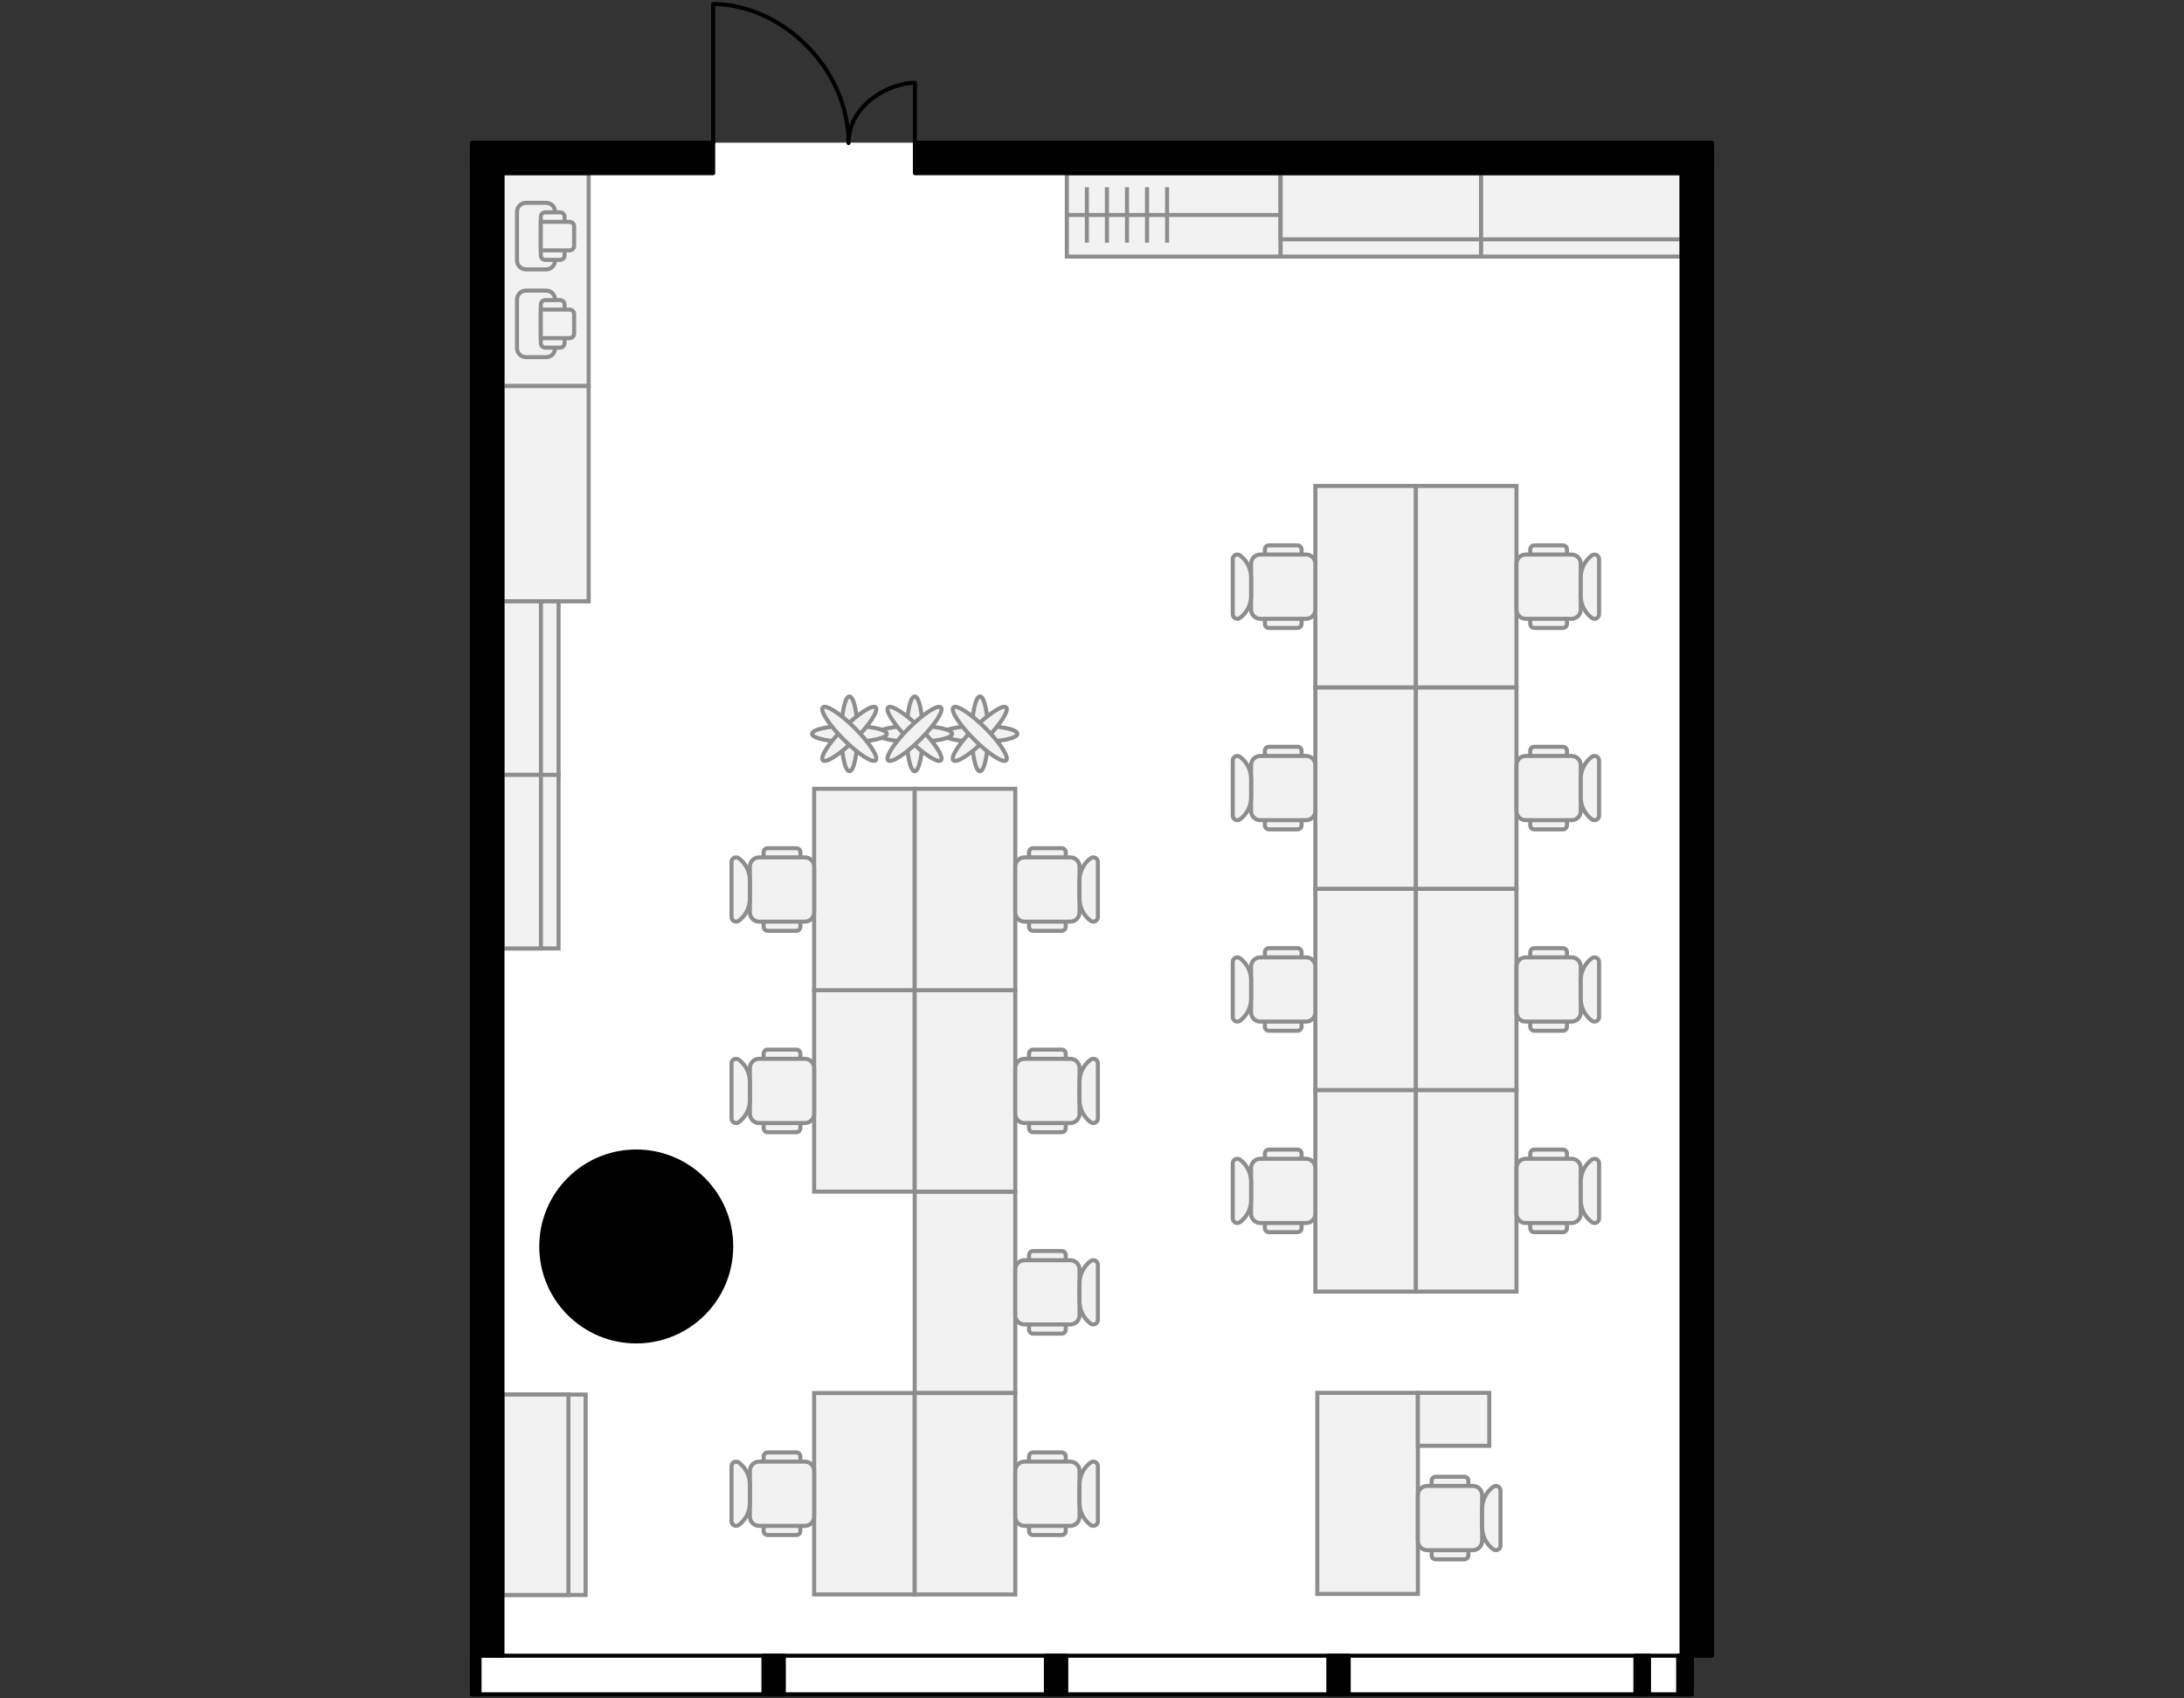 <?xml version="1.0" encoding="utf-8"?>
<!-- Generator: Adobe Illustrator 26.0.2, SVG Export Plug-In . SVG Version: 6.00 Build 0)  -->
<svg version="1.1" xmlns="http://www.w3.org/2000/svg" xmlns:xlink="http://www.w3.org/1999/xlink" x="0px" y="0px"
	 viewBox="0 0 540 420" style="enable-background:new 0 0 540 420;" xml:space="preserve">
<rect x="0" y="0" width="540" height="420" fill="#333333" stroke="none"/>
<style type="text/css">
	.st0{fill:#FFFFFF;}
	.st1{fill:none;stroke:#000000;stroke-linecap:round;stroke-linejoin:round;}
	.st2{fill:#F2F2F2;stroke:#8D8D8D;}
	.st3{fill:none;stroke:#8D8D8D;}
	.st4{stroke:#000000;stroke-linecap:round;stroke-linejoin:round;}
</style>
<g id="Floor">
	<polygon class="st0" points="423.312,35.285 116.688,35.285 116.688,419 418.29,419 418.29,409.44 423.312,409.44 	"/>
</g>
<g id="Windows">
	<rect x="116.688" y="409.44" class="st1" width="301.602" height="9.56"/>
</g>
<g id="Furniture">
	<g>
		<path class="st2" d="M325.223,219.787h24.866v49.808h-24.866V219.787z"/>
		<path class="st2" d="M325.223,169.979h24.866v49.808h-24.866V169.979z"/>
		<path class="st2" d="M325.223,269.596h24.866v49.808h-24.866V269.596z"/>
		<path class="st2" d="M350.089,219.787h24.866v49.808h-24.866V219.787z"/>
		<path class="st2" d="M350.089,169.979h24.866v49.808h-24.866V169.979z"/>
		<path class="st2" d="M350.089,269.595h24.866v49.808h-24.866V269.595z"/>
		<g>
			<path class="st2" d="M386.437,304.712h-7.078c-0.552,0-1-0.448-1-1v-18.426c0-0.552,0.448-1,1-1h7.078c0.552,0,1,0.448,1,1
				v18.426C387.437,304.265,386.99,304.712,386.437,304.712z"/>
			<path class="st2" d="M388.568,302.443h-11.34c-1.255,0-2.273-1.018-2.273-2.273v-11.34c0-1.255,1.018-2.273,2.273-2.273h11.34
				c1.255,0,2.273,1.018,2.273,2.273v11.34C390.842,301.425,389.824,302.443,388.568,302.443z"/>
			<path class="st2" d="M393.565,286.783c0.748-0.561,1.816-0.027,1.816,0.908v13.617c0,0.935-1.068,1.468-1.816,0.908l0,0
				c-1.715-1.286-2.723-3.303-2.723-5.447v-4.539C390.842,290.086,391.85,288.069,393.565,286.783L393.565,286.783z"/>
		</g>
		<g>
			<path class="st2" d="M386.437,254.904h-7.078c-0.552,0-1-0.448-1-1v-18.426c0-0.552,0.448-1,1-1h7.078c0.552,0,1,0.448,1,1
				v18.426C387.437,254.456,386.99,254.904,386.437,254.904z"/>
			<path class="st2" d="M388.568,252.635h-11.34c-1.255,0-2.273-1.018-2.273-2.273v-11.34c0-1.255,1.018-2.273,2.273-2.273h11.34
				c1.255,0,2.273,1.018,2.273,2.273v11.34C390.842,251.617,389.824,252.635,388.568,252.635z"/>
			<path class="st2" d="M393.565,236.975c0.748-0.561,1.816-0.027,1.816,0.908V251.5c0,0.935-1.068,1.468-1.816,0.908l0,0
				c-1.715-1.286-2.723-3.303-2.723-5.447v-4.539C390.842,240.278,391.85,238.261,393.565,236.975L393.565,236.975z"/>
		</g>
		<g>
			<path class="st2" d="M386.437,205.096h-7.078c-0.552,0-1-0.448-1-1V185.67c0-0.552,0.448-1,1-1h7.078c0.552,0,1,0.448,1,1v18.426
				C387.437,204.648,386.99,205.096,386.437,205.096z"/>
			<path class="st2" d="M388.568,202.827h-11.34c-1.255,0-2.273-1.018-2.273-2.273v-11.34c0-1.255,1.018-2.273,2.273-2.273h11.34
				c1.255,0,2.273,1.018,2.273,2.273v11.34C390.842,201.809,389.824,202.827,388.568,202.827z"/>
			<path class="st2" d="M393.565,187.167c0.748-0.561,1.816-0.027,1.816,0.908v13.617c0,0.935-1.068,1.468-1.816,0.908l0,0
				c-1.715-1.286-2.723-3.303-2.723-5.447v-4.539C390.842,190.47,391.85,188.453,393.565,187.167L393.565,187.167z"/>
		</g>
		<g>
			<path class="st2" d="M313.741,304.712h7.078c0.552,0,1-0.448,1-1v-18.426c0-0.552-0.448-1-1-1h-7.078c-0.552,0-1,0.448-1,1
				v18.426C312.741,304.265,313.188,304.712,313.741,304.712z"/>
			<path class="st2" d="M311.609,302.443h11.34c1.255,0,2.273-1.018,2.273-2.273v-11.34c0-1.255-1.018-2.273-2.273-2.273h-11.34
				c-1.255,0-2.273,1.018-2.273,2.273v11.34C309.336,301.425,310.354,302.443,311.609,302.443z"/>
			<path class="st2" d="M306.613,286.783c1.715,1.286,2.723,3.303,2.723,5.447v4.539c0,2.144-1.009,4.161-2.723,5.447l0,0
				c-0.748,0.561-1.816,0.027-1.816-0.908v-13.617C304.797,286.756,305.865,286.223,306.613,286.783L306.613,286.783z"/>
		</g>
		<g>
			<path class="st2" d="M313.741,254.904h7.078c0.552,0,1-0.448,1-1v-18.426c0-0.552-0.448-1-1-1h-7.078c-0.552,0-1,0.448-1,1
				v18.426C312.741,254.456,313.188,254.904,313.741,254.904z"/>
			<path class="st2" d="M311.609,252.635h11.34c1.255,0,2.273-1.018,2.273-2.273v-11.34c0-1.255-1.018-2.273-2.273-2.273h-11.34
				c-1.255,0-2.273,1.018-2.273,2.273v11.34C309.336,251.617,310.354,252.635,311.609,252.635z"/>
			<path class="st2" d="M306.613,236.975c1.715,1.286,2.723,3.303,2.723,5.447v4.539c0,2.144-1.009,4.161-2.723,5.447l0,0
				c-0.748,0.561-1.816,0.027-1.816-0.908v-13.617C304.797,236.948,305.865,236.414,306.613,236.975L306.613,236.975z"/>
		</g>
		<g>
			<path class="st2" d="M313.741,205.096h7.078c0.552,0,1-0.448,1-1V185.67c0-0.552-0.448-1-1-1h-7.078c-0.552,0-1,0.448-1,1v18.426
				C312.741,204.648,313.188,205.096,313.741,205.096z"/>
			<path class="st2" d="M311.609,202.827h11.34c1.255,0,2.273-1.018,2.273-2.273v-11.34c0-1.255-1.018-2.273-2.273-2.273h-11.34
				c-1.255,0-2.273,1.018-2.273,2.273v11.34C309.336,201.809,310.354,202.827,311.609,202.827z"/>
			<path class="st2" d="M306.613,187.167c1.715,1.286,2.723,3.303,2.723,5.447v4.539c0,2.144-1.009,4.161-2.723,5.447l0,0
				c-0.748,0.561-1.816,0.027-1.816-0.908v-13.617C304.797,187.14,305.865,186.606,306.613,187.167L306.613,187.167z"/>
		</g>
		<path class="st2" d="M325.223,120.171h24.866v49.808h-24.866V120.171z"/>
		<path class="st2" d="M350.089,120.171h24.866v49.808h-24.866V120.171z"/>
		<g>
			<path class="st2" d="M386.437,155.288h-7.078c-0.552,0-1-0.448-1-1v-18.426c0-0.552,0.448-1,1-1h7.078c0.552,0,1,0.448,1,1
				v18.426C387.437,154.84,386.99,155.288,386.437,155.288z"/>
			<path class="st2" d="M388.568,153.018h-11.34c-1.255,0-2.273-1.018-2.273-2.273v-11.34c0-1.255,1.018-2.273,2.273-2.273h11.34
				c1.255,0,2.273,1.018,2.273,2.273v11.34C390.842,152.001,389.824,153.018,388.568,153.018z"/>
			<path class="st2" d="M393.565,137.359c0.748-0.561,1.816-0.027,1.816,0.908v13.617c0,0.935-1.068,1.468-1.816,0.908l0,0
				c-1.715-1.286-2.723-3.303-2.723-5.447v-4.539C390.842,140.662,391.85,138.644,393.565,137.359L393.565,137.359z"/>
		</g>
		<g>
			<path class="st2" d="M313.741,155.288h7.078c0.552,0,1-0.448,1-1v-18.426c0-0.552-0.448-1-1-1h-7.078c-0.552,0-1,0.448-1,1
				v18.426C312.741,154.84,313.188,155.288,313.741,155.288z"/>
			<path class="st2" d="M311.609,153.018h11.34c1.255,0,2.273-1.018,2.273-2.273v-11.34c0-1.255-1.018-2.273-2.273-2.273h-11.34
				c-1.255,0-2.273,1.018-2.273,2.273v11.34C309.336,152.001,310.354,153.018,311.609,153.018z"/>
			<path class="st2" d="M306.613,137.359c1.715,1.286,2.723,3.303,2.723,5.447v4.539c0,2.144-1.009,4.161-2.723,5.447l0,0
				c-0.748,0.561-1.816,0.027-1.816-0.908v-13.617C304.797,137.331,305.865,136.798,306.613,137.359L306.613,137.359z"/>
		</g>
	</g>
	<g>
		<path class="st2" d="M201.297,244.873h24.866v49.808h-24.866V244.873z"/>
		<path class="st2" d="M201.297,344.49h24.866v49.808h-24.866V344.49z"/>
		<path class="st2" d="M226.163,294.682h24.866v49.808h-24.866V294.682z"/>
		<path class="st2" d="M226.163,244.873h24.866v49.808h-24.866V244.873z"/>
		<path class="st2" d="M226.163,344.49h24.866v49.808h-24.866V344.49z"/>
		<g>
			<path class="st2" d="M262.511,379.607h-7.078c-0.552,0-1-0.448-1-1v-18.426c0-0.552,0.448-1,1-1h7.078c0.552,0,1,0.448,1,1
				v18.426C263.511,379.159,263.063,379.607,262.511,379.607z"/>
			<path class="st2" d="M264.642,377.337h-11.34c-1.255,0-2.273-1.018-2.273-2.273v-11.34c0-1.255,1.018-2.273,2.273-2.273h11.34
				c1.255,0,2.273,1.018,2.273,2.273v11.34C266.915,376.319,265.898,377.337,264.642,377.337z"/>
			<path class="st2" d="M269.639,361.677c0.748-0.561,1.816-0.027,1.816,0.908v13.617c0,0.935-1.068,1.468-1.816,0.908l0,0
				c-1.715-1.286-2.723-3.303-2.723-5.447v-4.539C266.915,364.981,267.924,362.963,269.639,361.677L269.639,361.677z"/>
		</g>
		<g>
			<path class="st2" d="M262.511,329.798h-7.078c-0.552,0-1-0.448-1-1v-18.426c0-0.552,0.448-1,1-1h7.078c0.552,0,1,0.448,1,1
				v18.426C263.511,329.351,263.063,329.798,262.511,329.798z"/>
			<path class="st2" d="M264.642,327.529h-11.34c-1.255,0-2.273-1.018-2.273-2.273v-11.34c0-1.255,1.018-2.273,2.273-2.273h11.34
				c1.255,0,2.273,1.018,2.273,2.273v11.34C266.915,326.511,265.898,327.529,264.642,327.529z"/>
			<path class="st2" d="M269.639,311.869c0.748-0.561,1.816-0.027,1.816,0.908v13.617c0,0.935-1.068,1.468-1.816,0.908l0,0
				c-1.715-1.286-2.723-3.303-2.723-5.447v-4.539C266.915,315.173,267.924,313.155,269.639,311.869L269.639,311.869z"/>
		</g>
		<g>
			<path class="st2" d="M262.511,279.99h-7.078c-0.552,0-1-0.448-1-1v-18.426c0-0.552,0.448-1,1-1h7.078c0.552,0,1,0.448,1,1v18.426
				C263.511,279.543,263.063,279.99,262.511,279.99z"/>
			<path class="st2" d="M264.642,277.721h-11.34c-1.255,0-2.273-1.018-2.273-2.273v-11.34c0-1.255,1.018-2.273,2.273-2.273h11.34
				c1.255,0,2.273,1.018,2.273,2.273v11.34C266.915,276.703,265.898,277.721,264.642,277.721z"/>
			<path class="st2" d="M269.639,262.061c0.748-0.561,1.816-0.027,1.816,0.908v13.617c0,0.935-1.068,1.468-1.816,0.908l0,0
				c-1.715-1.286-2.723-3.303-2.723-5.447v-4.539C266.915,265.364,267.924,263.347,269.639,262.061L269.639,262.061z"/>
		</g>
		<g>
			<path class="st2" d="M189.814,379.607h7.078c0.552,0,1-0.448,1-1v-18.426c0-0.552-0.448-1-1-1h-7.078c-0.552,0-1,0.448-1,1
				v18.426C188.814,379.159,189.262,379.607,189.814,379.607z"/>
			<path class="st2" d="M187.683,377.337h11.34c1.255,0,2.273-1.018,2.273-2.273v-11.34c0-1.255-1.018-2.273-2.273-2.273h-11.34
				c-1.255,0-2.273,1.018-2.273,2.273v11.34C185.41,376.319,186.428,377.337,187.683,377.337z"/>
			<path class="st2" d="M182.687,361.677c1.715,1.286,2.723,3.303,2.723,5.447v4.539c0,2.144-1.009,4.161-2.723,5.447l0,0
				c-0.748,0.561-1.816,0.027-1.816-0.908v-13.617C180.871,361.65,181.939,361.117,182.687,361.677L182.687,361.677z"/>
		</g>
		<g>
			<path class="st2" d="M189.814,279.99h7.078c0.552,0,1-0.448,1-1v-18.426c0-0.552-0.448-1-1-1h-7.078c-0.552,0-1,0.448-1,1v18.426
				C188.814,279.543,189.262,279.99,189.814,279.99z"/>
			<path class="st2" d="M187.683,277.721h11.34c1.255,0,2.273-1.018,2.273-2.273v-11.34c0-1.255-1.018-2.273-2.273-2.273h-11.34
				c-1.255,0-2.273,1.018-2.273,2.273v11.34C185.41,276.703,186.428,277.721,187.683,277.721z"/>
			<path class="st2" d="M182.687,262.061c1.715,1.286,2.723,3.303,2.723,5.447v4.539c0,2.144-1.009,4.161-2.723,5.447l0,0
				c-0.748,0.561-1.816,0.027-1.816-0.908v-13.617C180.871,262.034,181.939,261.501,182.687,262.061L182.687,262.061z"/>
		</g>
		<path class="st2" d="M201.297,195.065h24.866v49.808h-24.866V195.065z"/>
		<path class="st2" d="M226.163,195.065h24.866v49.808h-24.866V195.065z"/>
		<g>
			<path class="st2" d="M262.511,230.182h-7.078c-0.552,0-1-0.448-1-1v-18.426c0-0.552,0.448-1,1-1h7.078c0.552,0,1,0.448,1,1
				v18.426C263.511,229.734,263.063,230.182,262.511,230.182z"/>
			<path class="st2" d="M264.642,227.913h-11.34c-1.255,0-2.273-1.018-2.273-2.273v-11.34c0-1.255,1.018-2.273,2.273-2.273h11.34
				c1.255,0,2.273,1.018,2.273,2.273v11.34C266.915,226.895,265.898,227.913,264.642,227.913z"/>
			<path class="st2" d="M269.639,212.253c0.748-0.561,1.816-0.027,1.816,0.908v13.617c0,0.935-1.068,1.468-1.816,0.908l0,0
				c-1.715-1.286-2.723-3.303-2.723-5.447V217.7C266.915,215.556,267.924,213.539,269.639,212.253L269.639,212.253z"/>
		</g>
		<g>
			<path class="st2" d="M189.814,230.182h7.078c0.552,0,1-0.448,1-1v-18.426c0-0.552-0.448-1-1-1h-7.078c-0.552,0-1,0.448-1,1
				v18.426C188.814,229.734,189.262,230.182,189.814,230.182z"/>
			<path class="st2" d="M187.683,227.913h11.34c1.255,0,2.273-1.018,2.273-2.273v-11.34c0-1.255-1.018-2.273-2.273-2.273h-11.34
				c-1.255,0-2.273,1.018-2.273,2.273v11.34C185.41,226.895,186.428,227.913,187.683,227.913z"/>
			<path class="st2" d="M182.687,212.253c1.715,1.286,2.723,3.303,2.723,5.447v4.539c0,2.144-1.009,4.161-2.723,5.447l0,0
				c-0.748,0.561-1.816,0.027-1.816-0.908v-13.617C180.871,212.226,181.939,211.692,182.687,212.253L182.687,212.253z"/>
		</g>
		<g>
			<g>
				<ellipse class="st2" cx="242.299" cy="181.471" rx="1.981" ry="9.245"/>
				<ellipse class="st2" cx="242.299" cy="181.471" rx="9.245" ry="1.981"/>
				
					<ellipse transform="matrix(0.707 -0.707 0.707 0.707 -57.351 224.483)" class="st2" cx="242.299" cy="181.471" rx="9.245" ry="1.981"/>
				
					<ellipse transform="matrix(0.707 -0.707 0.707 0.707 -57.351 224.483)" class="st2" cx="242.299" cy="181.471" rx="1.981" ry="9.245"/>
			</g>
			<g>
				<ellipse class="st2" cx="226.163" cy="181.471" rx="1.981" ry="9.245"/>
				<ellipse class="st2" cx="226.163" cy="181.471" rx="9.245" ry="1.981"/>
				
					<ellipse transform="matrix(0.707 -0.707 0.707 0.707 -62.078 213.073)" class="st2" cx="226.163" cy="181.471" rx="1.981" ry="9.245"/>
				
					<ellipse transform="matrix(0.707 -0.707 0.707 0.707 -62.078 213.073)" class="st2" cx="226.163" cy="181.471" rx="9.245" ry="1.981"/>
			</g>
			<g>
				<ellipse class="st2" cx="210.026" cy="181.471" rx="1.981" ry="9.245"/>
				<ellipse class="st2" cx="210.026" cy="181.471" rx="9.245" ry="1.981"/>
				
					<ellipse transform="matrix(0.707 -0.707 0.707 0.707 -66.804 201.662)" class="st2" cx="210.026" cy="181.471" rx="9.245" ry="1.981"/>
				
					<ellipse transform="matrix(0.707 -0.707 0.707 0.707 -66.804 201.662)" class="st2" cx="210.026" cy="181.471" rx="1.981" ry="9.245"/>
			</g>
		</g>
	</g>
	<g>
		<path class="st2" d="M325.709,344.439h24.866v49.731h-24.866V344.439z"/>
		<path class="st2" d="M350.574,344.439h17.652v13.096h-17.652V344.439z"/>
		<g>
			<path class="st2" d="M362.057,385.617h-7.078c-0.552,0-1-0.448-1-1v-18.426c0-0.552,0.448-1,1-1h7.078c0.552,0,1,0.448,1,1
				v18.426C363.057,385.169,362.609,385.617,362.057,385.617z"/>
			<path class="st2" d="M364.188,383.348h-11.34c-1.255,0-2.273-1.018-2.273-2.273v-11.34c0-1.255,1.018-2.273,2.273-2.273h11.34
				c1.255,0,2.273,1.018,2.273,2.273v11.34C366.461,382.33,365.443,383.348,364.188,383.348z"/>
			<path class="st2" d="M369.184,367.688c0.748-0.561,1.816-0.027,1.816,0.908v13.617c0,0.935-1.068,1.468-1.816,0.908l0,0
				c-1.715-1.286-2.723-3.303-2.723-5.447v-4.539C366.461,370.991,367.47,368.974,369.184,367.688L369.184,367.688z"/>
		</g>
	</g>
	<g>
		<g>
			
				<rect x="279.927" y="26.725" transform="matrix(-1.836970e-16 1 -1 -1.836970e-16 343.371 -237.047)" class="st2" width="20.565" height="52.874"/>
			<line class="st3" x1="268.731" y1="46.307" x2="268.731" y2="60.017"/>
			<line class="st3" x1="273.69" y1="46.307" x2="273.69" y2="60.017"/>
			<line class="st3" x1="278.649" y1="46.307" x2="278.649" y2="60.017"/>
			<line class="st3" x1="283.608" y1="46.307" x2="283.608" y2="60.017"/>
			<line class="st3" x1="288.567" y1="46.307" x2="288.567" y2="60.017"/>
			<line class="st3" x1="263.772" y1="53.162" x2="316.646" y2="53.162"/>
		</g>
		<g>
			<rect x="316.646" y="42.88" class="st2" width="49.56" height="20.565"/>
			<rect x="316.646" y="42.88" class="st2" width="49.56" height="16.308"/>
		</g>
		<g>
			<rect x="366.206" y="42.88" class="st2" width="49.56" height="20.565"/>
			<rect x="366.206" y="42.88" class="st2" width="49.56" height="16.308"/>
		</g>
	</g>
	<g>
		<rect x="124.234" y="344.862" class="st2" width="20.565" height="49.56"/>
		<rect x="124.234" y="344.862" class="st2" width="16.308" height="49.56"/>
	</g>
	<g>
		<g>
			
				<rect x="124.234" y="42.88" transform="matrix(-1 -1.676678e-08 1.676678e-08 -1 269.785 138.351)" class="st2" width="21.318" height="52.592"/>
			
				<rect x="124.234" y="95.472" transform="matrix(-1 -2.821535e-08 2.821535e-08 -1 269.785 244.182)" class="st2" width="21.318" height="53.239"/>
			<g>
				<path class="st2" d="M130.064,71.856h4.953c1.231,0,2.229,0.998,2.229,2.229v12.01c0,1.231-0.998,2.229-2.229,2.229h-4.953
					c-1.231,0-2.229-0.998-2.229-2.229v-12.01C127.835,72.854,128.833,71.856,130.064,71.856z"/>
				<path class="st2" d="M134.831,74.209h3.653c0.615,0,1.114,0.499,1.114,1.114v9.534c0,0.615-0.499,1.114-1.114,1.114h-3.653
					c-0.615,0-1.114-0.499-1.114-1.114v-9.534C133.716,74.707,134.215,74.209,134.831,74.209z"/>
				<path class="st2" d="M140.836,76.561h-7.12v7.058h7.12c0.615,0,1.114-0.499,1.114-1.114v-4.829
					C141.95,77.06,141.451,76.561,140.836,76.561z"/>
			</g>
			<g>
				<path class="st2" d="M130.064,50.152h4.953c1.231,0,2.229,0.998,2.229,2.229v12.01c0,1.231-0.998,2.229-2.229,2.229h-4.953
					c-1.231,0-2.229-0.998-2.229-2.229V52.38C127.835,51.149,128.833,50.152,130.064,50.152z"/>
				<path class="st2" d="M134.831,52.504h3.653c0.615,0,1.114,0.499,1.114,1.114v9.534c0,0.615-0.499,1.114-1.114,1.114h-3.653
					c-0.615,0-1.114-0.499-1.114-1.114v-9.534C133.716,53.003,134.215,52.504,134.831,52.504z"/>
				<path class="st2" d="M140.836,54.857h-7.12v7.058l7.12,0c0.615,0,1.114-0.499,1.114-1.114v-4.829
					C141.95,55.356,141.451,54.857,140.836,54.857z"/>
			</g>
		</g>
		<g>
			<g>
				<rect x="124.234" y="148.711" class="st2" width="13.875" height="42.919"/>
				<rect x="124.234" y="148.711" class="st2" width="9.512" height="42.919"/>
			</g>
			<g>
				<rect x="124.234" y="191.629" class="st2" width="13.875" height="42.919"/>
				<rect x="124.234" y="191.629" class="st2" width="9.512" height="42.919"/>
			</g>
		</g>
	</g>
</g>
<g id="Walls">
	<rect x="328.436" y="409.44" class="st4" width="5.033" height="9.56"/>
	<rect x="258.602" y="409.44" class="st4" width="5.033" height="9.56"/>
	<rect x="188.767" y="409.44" class="st4" width="5.033" height="9.56"/>
	<rect x="414.934" y="409.44" class="st4" width="3.355" height="9.56"/>
	<rect x="404.362" y="409.44" class="st4" width="3.355" height="9.56"/>
	<rect x="116.688" y="409.44" class="st4" width="1.881" height="9.56"/>
	<circle class="st4" cx="157.312" cy="308.242" r="23.481"/>
	<rect x="226.213" y="35.281" class="st4" width="197.099" height="7.546"/>
	<rect x="116.688" y="35.281" class="st4" width="59.642" height="7.546"/>
	
		<rect x="232.719" y="218.847" transform="matrix(6.123234e-17 -1 1 6.123234e-17 196.919 642.159)" class="st4" width="373.64" height="7.546"/>
	
		<rect x="-66.359" y="218.847" transform="matrix(6.123234e-17 -1 1 6.123234e-17 -102.159 343.081)" class="st4" width="373.64" height="7.546"/>
</g>
<g id="Doors">
	<path class="st1" d="M226.214,35.38l0.003-14.926c-5.959,0-16.413,5.204-16.413,14.926c0-18.749-16.818-34.38-33.475-34.38
		l0,34.281"/>
</g>
</svg>

